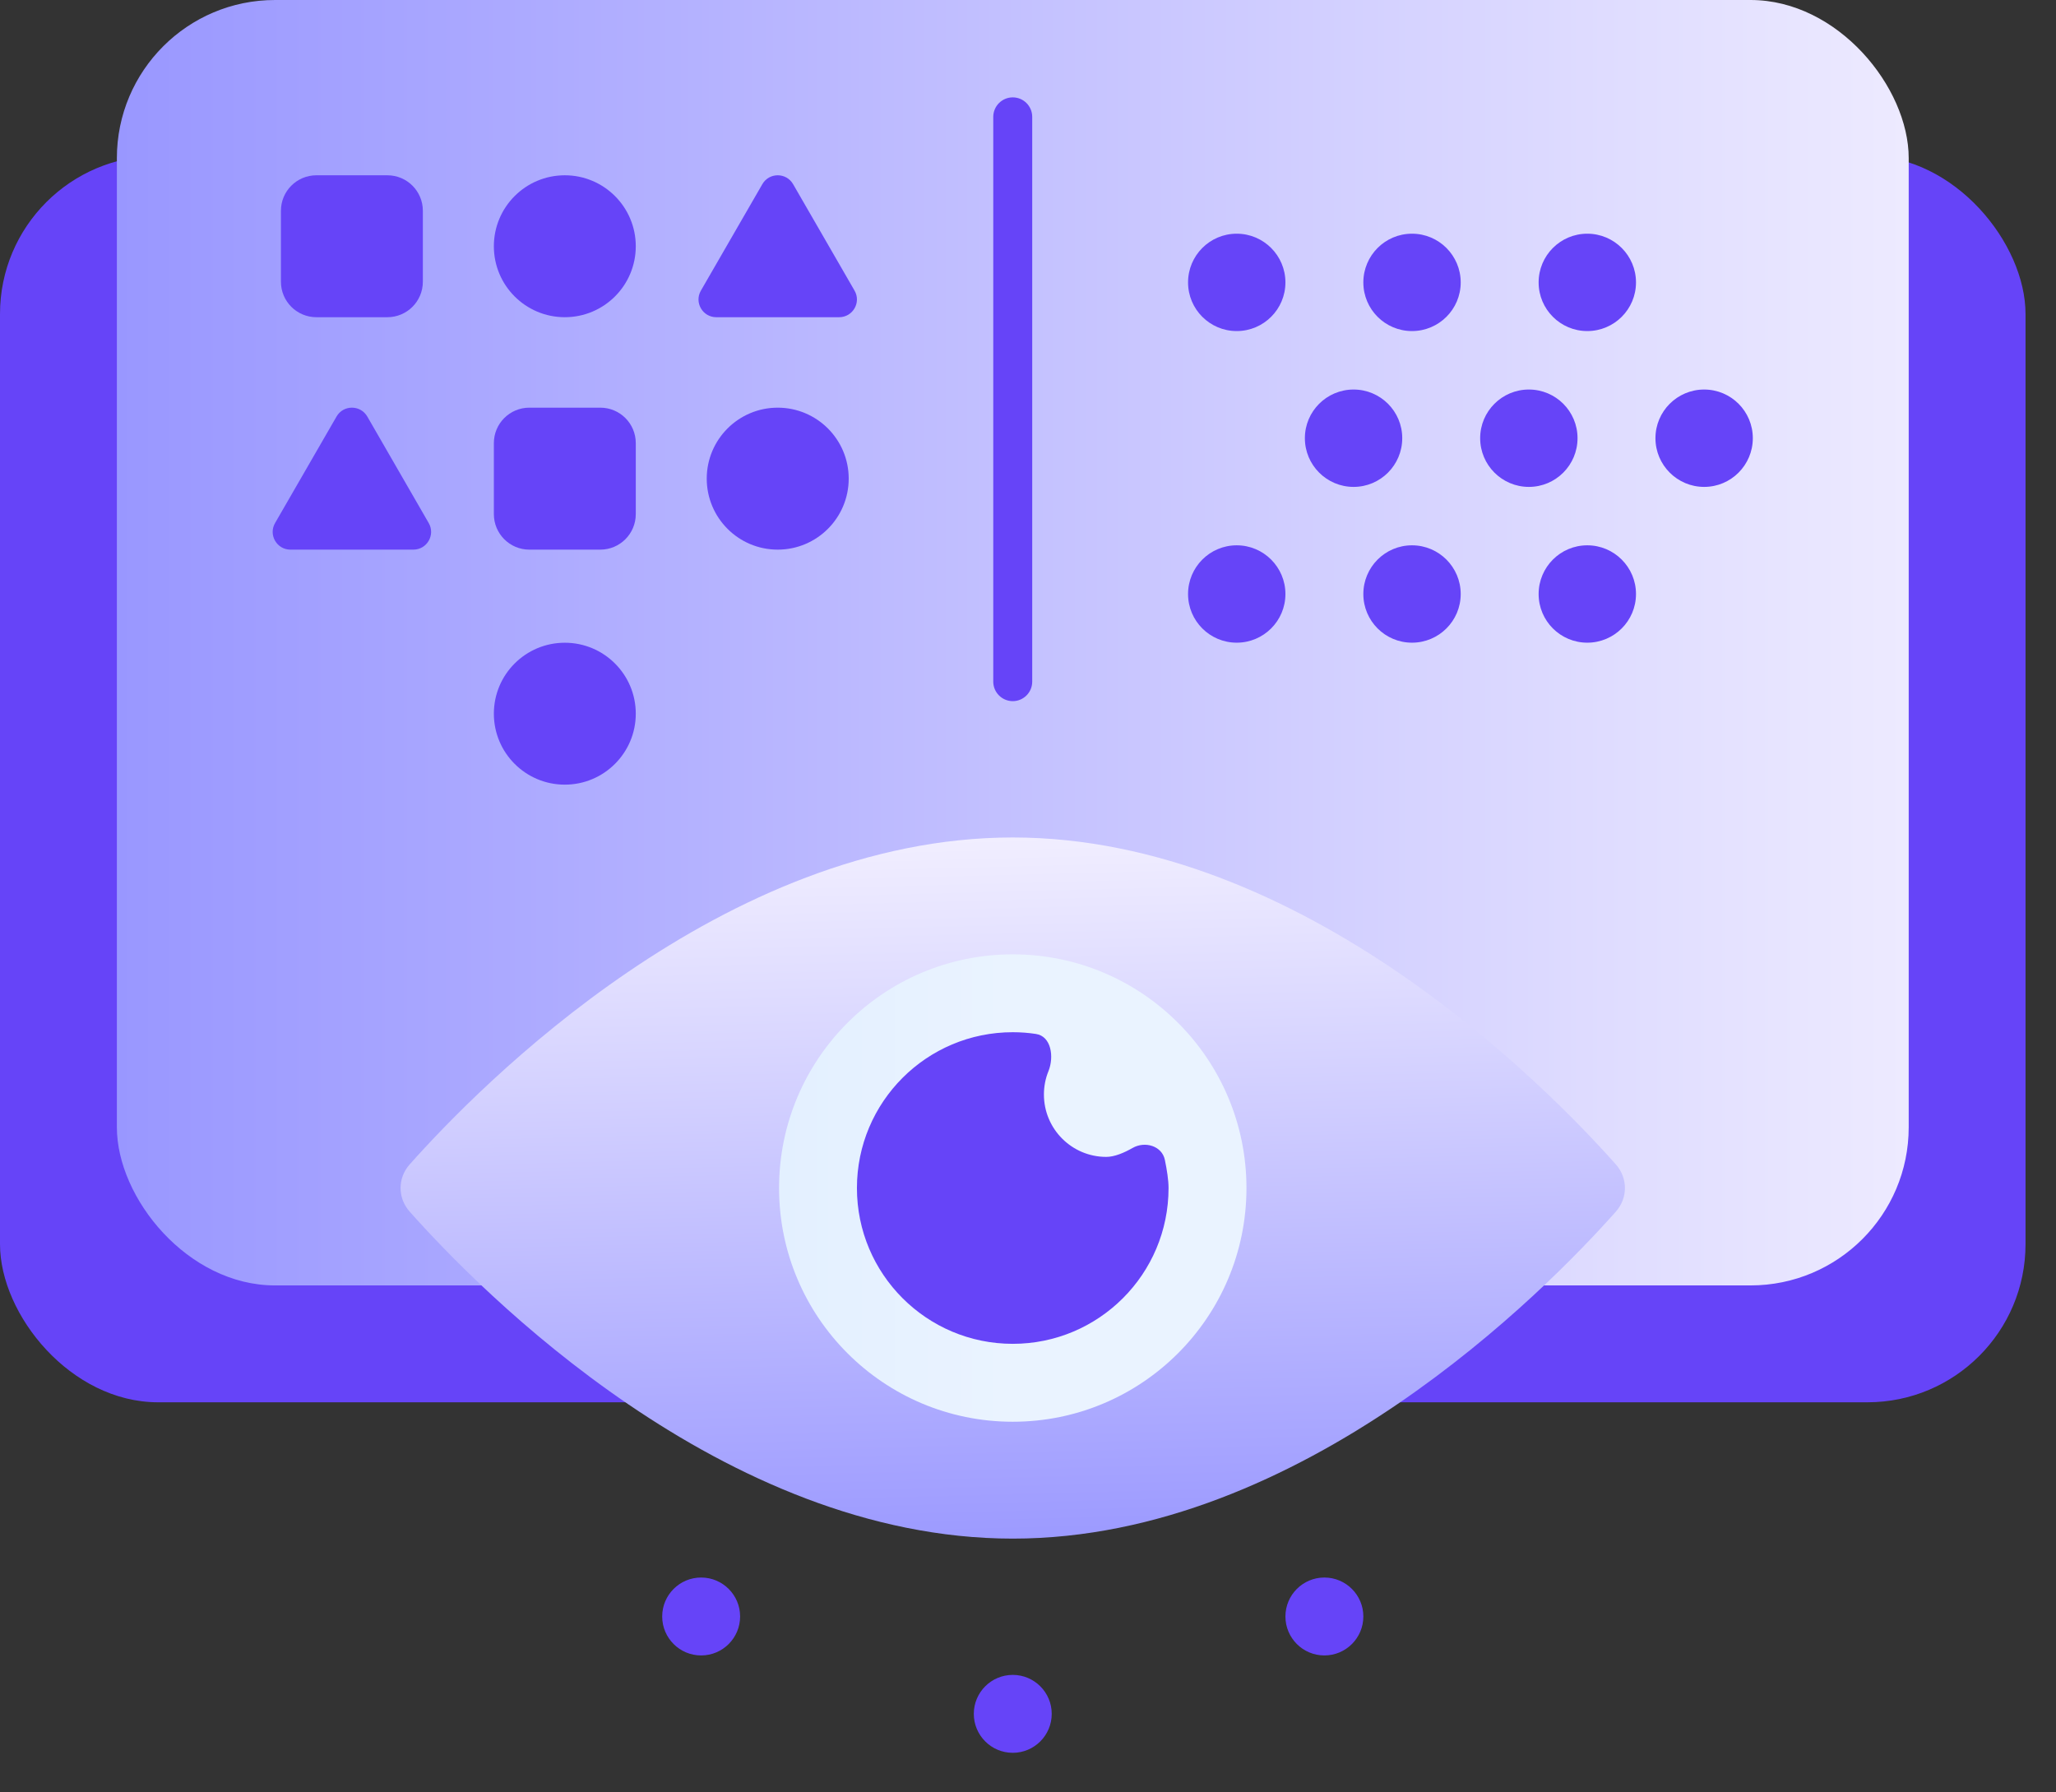 <svg width="39" height="34" viewBox="0 0 39 34" fill="none" xmlns="http://www.w3.org/2000/svg">
<rect x="0" y="0" width="39" height="34" fill="#333333" stroke="none"/>
<rect y="2.956" width="38.422" height="23.644" rx="3" fill="#6644F8"/>
<rect x="2.217" width="33.989" height="24.383" rx="3" fill="url(#paint0_linear_1270_1316)"/>
<path fill-rule="evenodd" clip-rule="evenodd" d="M19.211 1.847C19.415 1.847 19.58 2.013 19.58 2.217L19.58 12.93C19.58 13.134 19.415 13.3 19.211 13.3C19.007 13.3 18.841 13.134 18.841 12.93L18.841 2.217C18.841 2.013 19.007 1.847 19.211 1.847Z" fill="#6644F8"/>
<path d="M24.383 5.357C24.383 5.867 23.969 6.28 23.459 6.28C22.949 6.28 22.536 5.867 22.536 5.357C22.536 4.847 22.949 4.433 23.459 4.433C23.969 4.433 24.383 4.847 24.383 5.357Z" fill="#6644F8"/>
<path d="M24.383 11.268C24.383 11.778 23.969 12.191 23.459 12.191C22.949 12.191 22.536 11.778 22.536 11.268C22.536 10.758 22.949 10.344 23.459 10.344C23.969 10.344 24.383 10.758 24.383 11.268Z" fill="#6644F8"/>
<path d="M25.676 9.236C26.186 9.236 26.599 8.822 26.599 8.312C26.599 7.802 26.186 7.389 25.676 7.389C25.166 7.389 24.752 7.802 24.752 8.312C24.752 8.822 25.166 9.236 25.676 9.236Z" fill="#6644F8"/>
<path d="M27.708 5.357C27.708 5.867 27.294 6.28 26.784 6.28C26.274 6.28 25.861 5.867 25.861 5.357C25.861 4.847 26.274 4.433 26.784 4.433C27.294 4.433 27.708 4.847 27.708 5.357Z" fill="#6644F8"/>
<path d="M26.784 12.191C27.294 12.191 27.708 11.778 27.708 11.268C27.708 10.758 27.294 10.344 26.784 10.344C26.274 10.344 25.861 10.758 25.861 11.268C25.861 11.778 26.274 12.191 26.784 12.191Z" fill="#6644F8"/>
<path d="M29.924 8.312C29.924 8.822 29.511 9.236 29.001 9.236C28.491 9.236 28.077 8.822 28.077 8.312C28.077 7.802 28.491 7.389 29.001 7.389C29.511 7.389 29.924 7.802 29.924 8.312Z" fill="#6644F8"/>
<path d="M30.109 6.28C30.619 6.28 31.033 5.867 31.033 5.357C31.033 4.847 30.619 4.433 30.109 4.433C29.599 4.433 29.186 4.847 29.186 5.357C29.186 5.867 29.599 6.28 30.109 6.28Z" fill="#6644F8"/>
<path d="M31.033 11.268C31.033 11.778 30.619 12.191 30.109 12.191C29.599 12.191 29.186 11.778 29.186 11.268C29.186 10.758 29.599 10.344 30.109 10.344C30.619 10.344 31.033 10.758 31.033 11.268Z" fill="#6644F8"/>
<path d="M32.326 9.236C32.836 9.236 33.249 8.822 33.249 8.312C33.249 7.802 32.836 7.389 32.326 7.389C31.816 7.389 31.402 7.802 31.402 8.312C31.402 8.822 31.816 9.236 32.326 9.236Z" fill="#6644F8"/>
<path d="M30.652 22.089C30.88 22.347 30.88 22.725 30.652 22.982C29.328 24.473 24.707 29.186 19.211 29.186C13.714 29.186 9.094 24.473 7.77 22.982C7.541 22.725 7.541 22.347 7.77 22.089C9.094 20.599 13.714 15.886 19.211 15.886C24.707 15.886 29.328 20.599 30.652 22.089Z" fill="url(#paint1_linear_1270_1316)"/>
<circle cx="19.211" cy="22.536" r="4.433" fill="url(#paint2_linear_1270_1316)"/>
<path d="M19.211 25.491C20.843 25.491 22.166 24.168 22.166 22.536C22.166 22.386 22.135 22.188 22.096 22.001C22.041 21.736 21.718 21.641 21.483 21.776C21.32 21.869 21.14 21.945 20.984 21.945C20.331 21.945 19.802 21.415 19.802 20.762C19.802 20.605 19.832 20.456 19.888 20.319C19.998 20.046 19.941 19.656 19.65 19.613C19.506 19.591 19.36 19.58 19.211 19.58C17.578 19.58 16.255 20.903 16.255 22.536C16.255 24.168 17.578 25.491 19.211 25.491Z" fill="#6644F8"/>
<path fill-rule="evenodd" clip-rule="evenodd" d="M25.122 31.402C25.53 31.402 25.861 31.071 25.861 30.663C25.861 30.255 25.53 29.924 25.122 29.924C24.714 29.924 24.383 30.255 24.383 30.663C24.383 31.071 24.714 31.402 25.122 31.402ZM14.039 30.663C14.039 31.071 13.708 31.402 13.3 31.402C12.892 31.402 12.561 31.071 12.561 30.663C12.561 30.255 12.892 29.924 13.3 29.924C13.708 29.924 14.039 30.255 14.039 30.663ZM19.95 32.51C19.95 32.918 19.619 33.249 19.211 33.249C18.803 33.249 18.472 32.918 18.472 32.51C18.472 32.102 18.803 31.771 19.211 31.771C19.619 31.771 19.95 32.102 19.95 32.51Z" fill="#6644F8"/>
<path d="M6.002 3.325C5.63 3.325 5.329 3.626 5.329 3.998V5.344C5.329 5.716 5.63 6.017 6.002 6.017H7.348C7.72 6.017 8.021 5.716 8.021 5.344V3.998C8.021 3.626 7.72 3.325 7.348 3.325H6.002Z" fill="#6644F8"/>
<path d="M14.461 3.493C14.591 3.269 14.914 3.269 15.044 3.493L16.21 5.513C16.339 5.737 16.177 6.017 15.918 6.017H13.587C13.328 6.017 13.166 5.737 13.295 5.513L14.461 3.493Z" fill="#6644F8"/>
<path d="M6.384 7.901C6.513 7.677 6.837 7.677 6.967 7.901L8.132 9.921C8.262 10.145 8.1 10.426 7.841 10.426H5.509C5.25 10.426 5.088 10.145 5.218 9.921L6.384 7.901Z" fill="#6644F8"/>
<path d="M9.368 8.406C9.368 8.034 9.669 7.733 10.041 7.733H11.387C11.759 7.733 12.06 8.034 12.06 8.406V9.752C12.06 10.124 11.759 10.426 11.387 10.426H10.041C9.669 10.426 9.368 10.124 9.368 9.752V8.406Z" fill="#6644F8"/>
<path d="M10.714 6.017C11.457 6.017 12.06 5.415 12.06 4.671C12.06 3.928 11.457 3.325 10.714 3.325C9.97 3.325 9.368 3.928 9.368 4.671C9.368 5.415 9.97 6.017 10.714 6.017Z" fill="#6644F8"/>
<path d="M12.06 13.538C12.06 14.281 11.457 14.884 10.714 14.884C9.97 14.884 9.368 14.281 9.368 13.538C9.368 12.794 9.97 12.192 10.714 12.192C11.457 12.192 12.06 12.794 12.06 13.538Z" fill="#6644F8"/>
<path d="M14.752 10.426C15.496 10.426 16.099 9.823 16.099 9.079C16.099 8.336 15.496 7.733 14.752 7.733C14.009 7.733 13.406 8.336 13.406 9.079C13.406 9.823 14.009 10.426 14.752 10.426Z" fill="#6644F8"/>
<defs>
<linearGradient id="paint0_linear_1270_1316" x1="37.773" y1="9.774" x2="2.201" y2="9.774" gradientUnits="userSpaceOnUse">
<stop stop-color="#F1EEFF"/>
<stop offset="1" stop-color="#9997FF"/>
</linearGradient>
<linearGradient id="paint1_linear_1270_1316" x1="19.211" y1="15.886" x2="19.567" y2="29.674" gradientUnits="userSpaceOnUse">
<stop stop-color="#F1EEFF"/>
<stop offset="1" stop-color="#9997FF"/>
</linearGradient>
<linearGradient id="paint2_linear_1270_1316" x1="23.644" y1="22.536" x2="14.777" y2="22.536" gradientUnits="userSpaceOnUse">
<stop stop-color="#EAF3FF"/>
<stop offset="0.505" stop-color="#EAF3FF"/>
<stop offset="1" stop-color="#E3F0FF"/>
</linearGradient>
</defs>
</svg>
